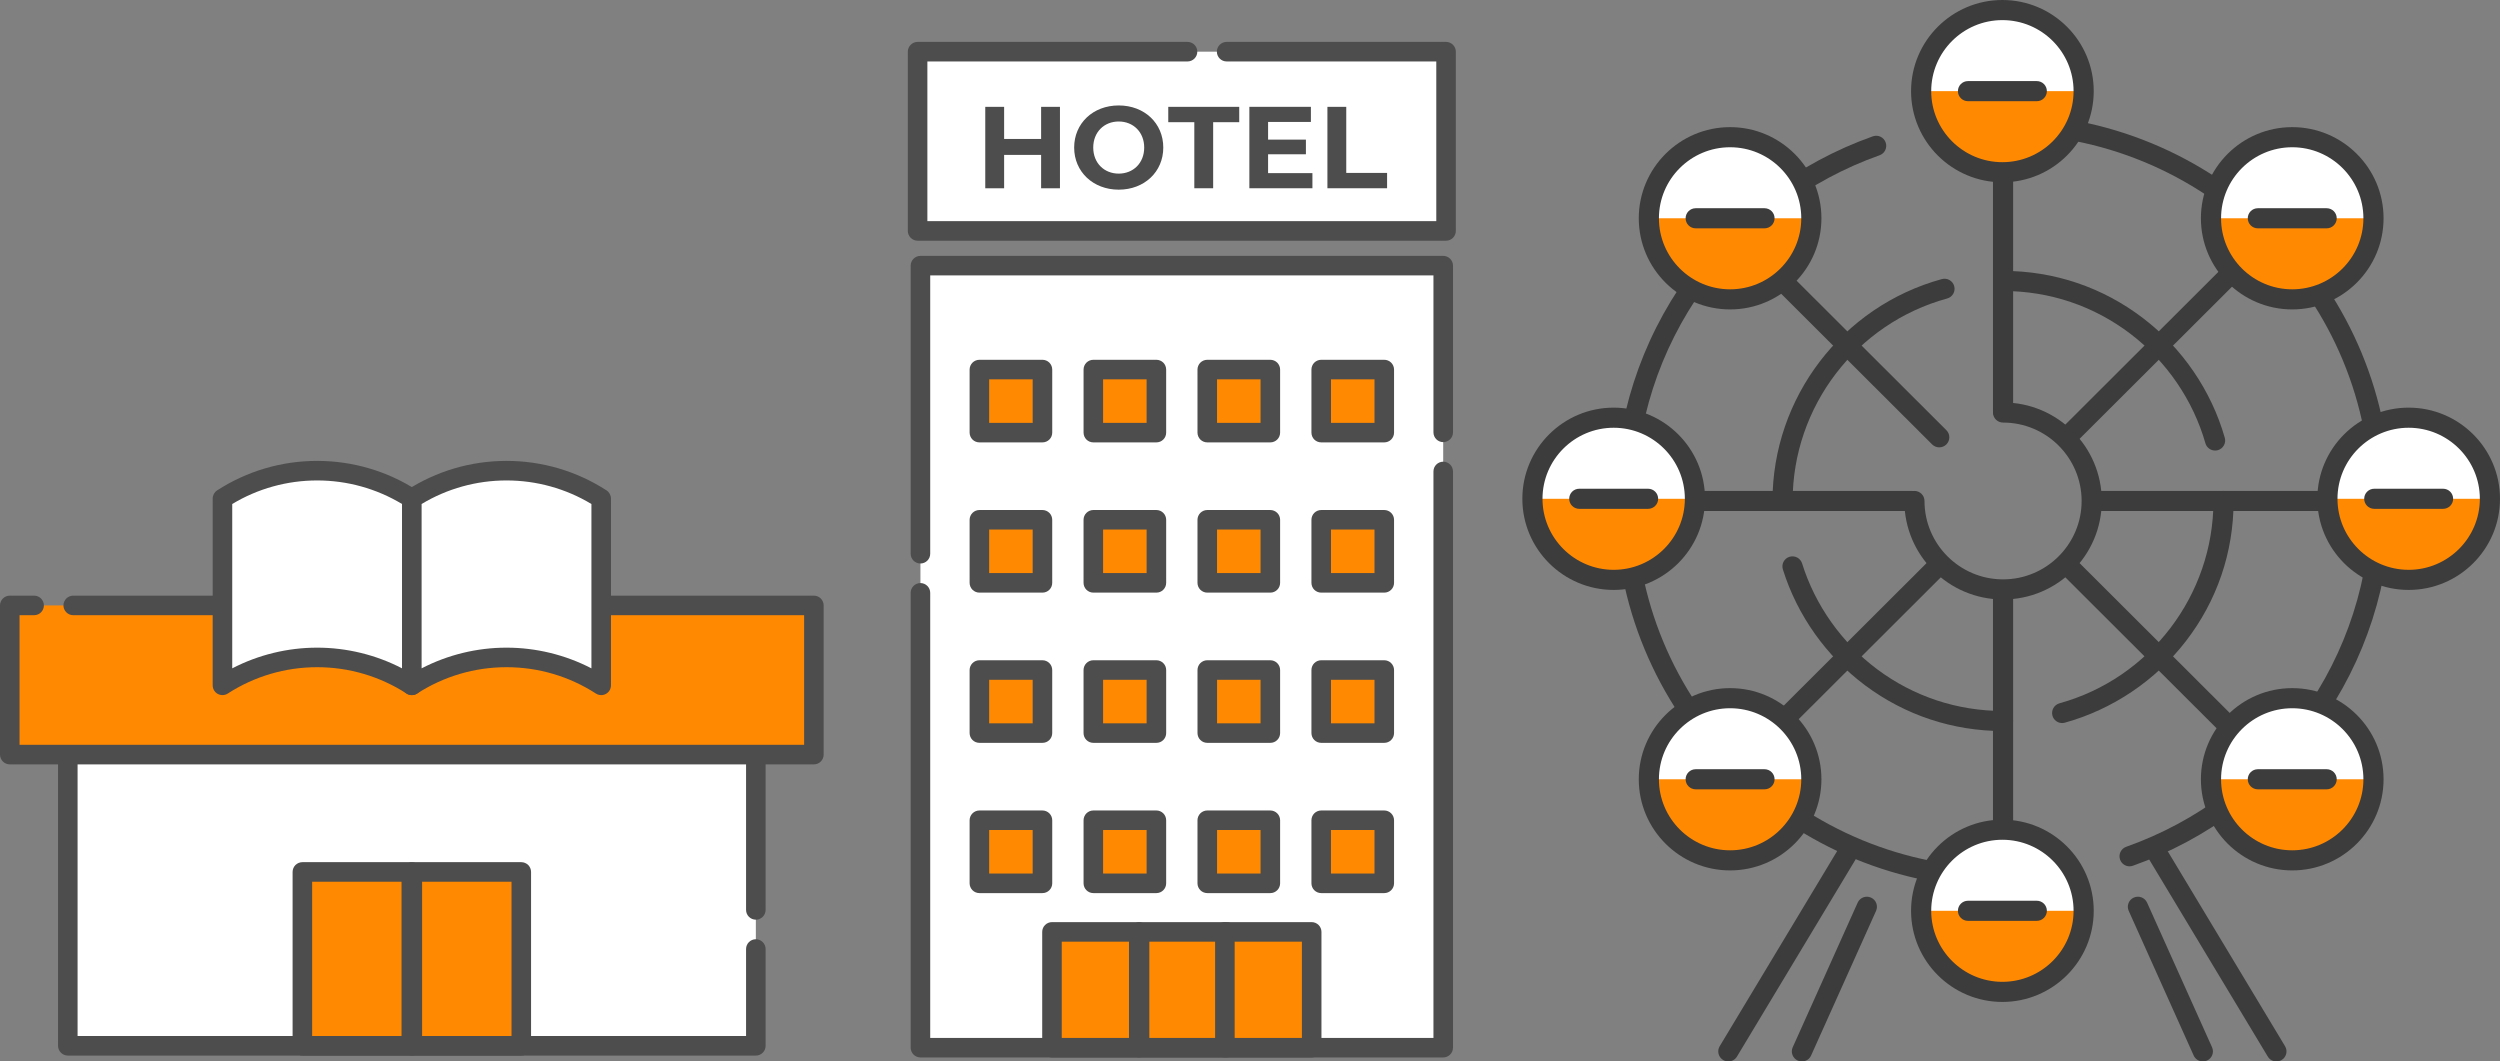 <svg width="179" height="76" viewBox="0 0 179 76" fill="none" xmlns="http://www.w3.org/2000/svg">
<rect x="0" y="0" width="179" height="76" fill="#808080" stroke="none"/>
<path d="M54.118 47.879H4.855V74.879H54.118V47.879Z" fill="white"/>
<path d="M54.118 75.579H4.855C4.672 75.579 4.491 75.503 4.361 75.373C4.231 75.243 4.155 75.062 4.155 74.879V54.144C4.155 53.757 4.47 53.444 4.855 53.444C5.24 53.444 5.555 53.757 5.555 54.144V74.179H53.418V67.949C53.418 67.564 53.733 67.249 54.118 67.249C54.503 67.249 54.818 67.564 54.818 67.949V74.879C54.818 75.065 54.746 75.241 54.614 75.373C54.481 75.506 54.306 75.579 54.118 75.579ZM54.118 65.849C53.733 65.849 53.418 65.536 53.418 65.149V48.579H5.555V51.344C5.555 51.729 5.242 52.044 4.855 52.044C4.469 52.044 4.155 51.729 4.155 51.344V47.879C4.155 47.694 4.231 47.514 4.361 47.384C4.491 47.254 4.672 47.179 4.855 47.179H54.118C54.303 47.179 54.484 47.254 54.614 47.384C54.744 47.514 54.818 47.694 54.818 47.879V65.149C54.818 65.536 54.505 65.849 54.118 65.849Z" fill="#4D4D4D"/>
<path d="M58.274 43.348H0.7V54.029H58.274V43.348Z" fill="#FF8901"/>
<path d="M58.274 54.73H0.7C0.515 54.73 0.336 54.655 0.206 54.524C0.076 54.394 0 54.214 0 54.03V43.348C0 43.163 0.076 42.984 0.206 42.854C0.336 42.724 0.515 42.648 0.7 42.648H2.443C2.829 42.648 3.143 42.963 3.143 43.348C3.143 43.733 2.829 44.048 2.443 44.048H1.4V53.33H57.575V44.048H5.244C5.057 44.048 4.88 43.975 4.749 43.843C4.616 43.71 4.543 43.535 4.543 43.348C4.543 42.962 4.858 42.648 5.244 42.648H58.274C58.458 42.648 58.639 42.722 58.769 42.854C58.899 42.984 58.974 43.163 58.974 43.348V54.03C58.974 54.216 58.901 54.393 58.769 54.524C58.638 54.657 58.461 54.73 58.274 54.73Z" fill="#4D4D4D"/>
<path d="M29.45 62.431H21.65V74.879H29.45V62.431Z" fill="#FF8901"/>
<path d="M29.45 75.579H21.65C21.466 75.579 21.286 75.503 21.155 75.373C21.024 75.243 20.95 75.062 20.95 74.879V62.431C20.95 62.248 21.024 62.067 21.155 61.935C21.286 61.807 21.466 61.731 21.65 61.731H29.45C29.635 61.731 29.816 61.807 29.946 61.935C30.076 62.067 30.15 62.248 30.15 62.431V74.879C30.15 75.065 30.078 75.241 29.946 75.373C29.814 75.506 29.638 75.579 29.45 75.579ZM22.35 74.179H28.75V63.131H22.35V74.179Z" fill="#4D4D4D"/>
<path d="M37.324 62.431H29.523V74.879H37.324V62.431Z" fill="#FF8901"/>
<path d="M37.325 75.579H29.523C29.338 75.579 29.159 75.503 29.029 75.373C28.899 75.243 28.823 75.062 28.823 74.879V62.431C28.823 62.248 28.899 62.067 29.028 61.935C29.159 61.807 29.34 61.731 29.523 61.731H37.325C37.509 61.731 37.689 61.807 37.82 61.935C37.95 62.066 38.024 62.246 38.024 62.431V74.879C38.024 75.065 37.951 75.241 37.82 75.373C37.688 75.506 37.512 75.579 37.325 75.579ZM30.223 74.179H36.625V63.131H30.223V74.179Z" fill="#4D4D4D"/>
<path d="M29.487 49.071C25.365 46.405 20.049 46.405 15.928 49.071V35.699C20.049 33.034 25.365 33.034 29.487 35.699V49.071Z" fill="white"/>
<path d="M29.487 49.77C29.352 49.77 29.221 49.731 29.107 49.657C27.198 48.424 24.986 47.771 22.708 47.771C20.43 47.771 18.217 48.424 16.309 49.657C16.097 49.794 15.816 49.806 15.593 49.685C15.368 49.562 15.228 49.327 15.228 49.069V35.699C15.228 35.462 15.351 35.238 15.548 35.111C17.683 33.729 20.159 33 22.708 33C25.257 33 27.731 33.729 29.868 35.111C30.065 35.238 30.187 35.464 30.187 35.699V49.069C30.187 49.327 30.047 49.562 29.821 49.685C29.719 49.741 29.603 49.77 29.487 49.77ZM16.628 36.087V47.854C18.495 46.884 20.597 46.372 22.707 46.372H22.708C24.818 46.372 26.921 46.884 28.787 47.854V36.087C26.954 34.982 24.853 34.4 22.708 34.4C20.563 34.4 18.46 34.982 16.628 36.087Z" fill="#4D4D4D"/>
<path d="M43.046 49.071C38.924 46.405 33.608 46.405 29.487 49.071V35.699C33.608 33.034 38.924 33.034 43.046 35.699V49.071Z" fill="white"/>
<path d="M43.046 49.77C42.911 49.77 42.78 49.731 42.666 49.657C40.757 48.424 38.545 47.771 36.267 47.771C33.989 47.771 31.776 48.424 29.868 49.657C29.656 49.794 29.375 49.806 29.152 49.685C28.927 49.562 28.787 49.327 28.787 49.069V35.699C28.787 35.464 28.91 35.238 29.107 35.111C31.242 33.729 33.718 33 36.267 33C38.816 33 41.29 33.729 43.427 35.111C43.624 35.238 43.746 35.464 43.746 35.699V49.069C43.746 49.327 43.606 49.562 43.38 49.685C43.278 49.741 43.162 49.77 43.046 49.77ZM30.187 36.087V47.854C32.054 46.884 34.156 46.372 36.266 46.372C38.375 46.372 40.478 46.884 42.346 47.854V36.087C40.513 34.982 38.412 34.4 36.267 34.4C34.122 34.4 32.019 34.982 30.187 36.087Z" fill="#4D4D4D"/>
<path d="M103.333 19.03H65.903V75.023H103.333V19.03Z" fill="white"/>
<path d="M103.335 75.713H65.903C65.72 75.713 65.539 75.638 65.409 75.508C65.279 75.378 65.203 75.197 65.203 75.014V42.447C65.203 42.061 65.518 41.747 65.903 41.747C66.288 41.747 66.603 42.061 66.603 42.447V74.314H102.635V33.757C102.635 33.37 102.948 33.057 103.335 33.057C103.721 33.057 104.035 33.37 104.035 33.757V75.014C104.035 75.2 103.962 75.376 103.829 75.508C103.697 75.641 103.521 75.713 103.335 75.713ZM65.903 40.347C65.518 40.347 65.203 40.034 65.203 39.647V19.019C65.203 18.835 65.279 18.655 65.409 18.525C65.539 18.394 65.72 18.32 65.903 18.32H103.335C103.52 18.32 103.699 18.394 103.829 18.525C103.959 18.655 104.035 18.835 104.035 19.019V30.957C104.035 31.343 103.72 31.657 103.335 31.657C102.95 31.657 102.635 31.343 102.635 30.957V19.719H66.603V39.646C66.603 40.034 66.289 40.347 65.903 40.347Z" fill="#4D4D4D"/>
<path d="M74.639 26.46H70.124V30.975H74.639V26.46Z" fill="#FF8901"/>
<path d="M74.64 31.675H70.124C69.941 31.675 69.76 31.601 69.63 31.471C69.5 31.34 69.424 31.16 69.424 30.975V26.46C69.424 26.276 69.5 26.096 69.63 25.965C69.76 25.836 69.941 25.761 70.124 25.761H74.64C74.824 25.761 75.004 25.836 75.135 25.965C75.265 26.096 75.34 26.277 75.34 26.46V30.975C75.34 31.163 75.268 31.338 75.135 31.471C75.002 31.602 74.827 31.675 74.64 31.675ZM70.824 30.275H73.94V27.16H70.824V30.275Z" fill="#4D4D4D"/>
<path d="M82.797 26.46H78.282V30.975H82.797V26.46Z" fill="#FF8901"/>
<path d="M82.798 31.675H78.283C78.098 31.675 77.918 31.601 77.788 31.471C77.657 31.34 77.583 31.16 77.583 30.975V26.46C77.583 26.277 77.657 26.096 77.788 25.965C77.918 25.836 78.098 25.761 78.283 25.761H82.798C82.982 25.761 83.162 25.836 83.292 25.965C83.423 26.096 83.497 26.277 83.497 26.46V30.975C83.497 31.163 83.425 31.338 83.292 31.471C83.161 31.602 82.984 31.675 82.798 31.675ZM78.982 30.275H82.097V27.16H78.982V30.275Z" fill="#4D4D4D"/>
<path d="M90.955 26.46H86.44V30.975H90.955V26.46Z" fill="#FF8901"/>
<path d="M90.956 31.675H86.44C86.256 31.675 86.076 31.601 85.945 31.471C85.815 31.34 85.74 31.16 85.74 30.975V26.46C85.74 26.277 85.815 26.096 85.945 25.965C86.076 25.836 86.256 25.761 86.44 25.761H90.956C91.139 25.761 91.32 25.836 91.45 25.965C91.58 26.096 91.656 26.276 91.656 26.46V30.975C91.656 31.163 91.583 31.338 91.45 31.471C91.317 31.602 91.142 31.675 90.956 31.675ZM87.14 30.275H90.256V27.16H87.14V30.275Z" fill="#4D4D4D"/>
<path d="M99.114 26.46H94.599V30.975H99.114V26.46Z" fill="#FF8901"/>
<path d="M99.114 31.675H94.599C94.414 31.675 94.233 31.601 94.103 31.471C93.973 31.34 93.899 31.16 93.899 30.975V26.46C93.899 26.276 93.973 26.096 94.103 25.965C94.233 25.836 94.414 25.761 94.599 25.761H99.114C99.297 25.761 99.478 25.836 99.608 25.965C99.738 26.096 99.814 26.277 99.814 26.46V30.975C99.814 31.163 99.741 31.338 99.608 31.471C99.476 31.602 99.3 31.675 99.114 31.675ZM95.299 30.275H98.414V27.16H95.299V30.275Z" fill="#4D4D4D"/>
<path d="M74.639 37.217H70.124V41.732H74.639V37.217Z" fill="#FF8901"/>
<path d="M74.64 42.432H70.124C69.941 42.432 69.76 42.357 69.63 42.227C69.5 42.097 69.424 41.916 69.424 41.732V37.217C69.424 37.034 69.5 36.853 69.63 36.723C69.76 36.593 69.941 36.517 70.124 36.517H74.64C74.824 36.517 75.004 36.593 75.135 36.723C75.265 36.853 75.339 37.032 75.339 37.217V41.732C75.339 41.919 75.268 42.094 75.135 42.227C75.003 42.359 74.827 42.432 74.64 42.432ZM70.824 41.032H73.94V37.917H70.824V41.032Z" fill="#4D4D4D"/>
<path d="M82.797 37.217H78.282V41.732H82.797V37.217Z" fill="#FF8901"/>
<path d="M82.798 42.432H78.282C78.098 42.432 77.918 42.357 77.788 42.227C77.657 42.097 77.582 41.916 77.582 41.732V37.217C77.582 37.032 77.657 36.853 77.788 36.723C77.918 36.593 78.098 36.517 78.282 36.517H82.798C82.982 36.517 83.162 36.593 83.292 36.723C83.423 36.853 83.498 37.034 83.498 37.217V41.732C83.498 41.919 83.425 42.094 83.292 42.227C83.161 42.359 82.984 42.432 82.798 42.432ZM78.982 41.032H82.098V37.917H78.982V41.032Z" fill="#4D4D4D"/>
<path d="M90.955 37.217H86.44V41.732H90.955V37.217Z" fill="#FF8901"/>
<path d="M90.956 42.432H86.44C86.256 42.432 86.076 42.357 85.945 42.227C85.815 42.097 85.74 41.916 85.74 41.732V37.217C85.74 37.034 85.815 36.853 85.945 36.723C86.076 36.593 86.256 36.517 86.44 36.517H90.956C91.139 36.517 91.32 36.593 91.45 36.723C91.58 36.853 91.656 37.032 91.656 37.217V41.732C91.656 41.919 91.583 42.096 91.45 42.227C91.319 42.359 91.142 42.432 90.956 42.432ZM87.14 41.032H90.256V37.917H87.14V41.032Z" fill="#4D4D4D"/>
<path d="M99.114 37.217H94.599V41.732H99.114V37.217Z" fill="#FF8901"/>
<path d="M99.114 42.432H94.599C94.414 42.432 94.233 42.357 94.103 42.227C93.973 42.097 93.899 41.916 93.899 41.732V37.217C93.899 37.032 93.973 36.853 94.103 36.723C94.233 36.593 94.414 36.517 94.599 36.517H99.114C99.297 36.517 99.478 36.593 99.608 36.723C99.738 36.853 99.814 37.034 99.814 37.217V41.732C99.814 41.919 99.741 42.094 99.608 42.227C99.476 42.359 99.3 42.432 99.114 42.432ZM95.299 41.032H98.414V37.917H95.299V41.032Z" fill="#4D4D4D"/>
<path d="M74.639 47.974H70.124V52.488H74.639V47.974Z" fill="#FF8901"/>
<path d="M74.64 53.188H70.124C69.941 53.188 69.76 53.114 69.63 52.984C69.5 52.854 69.424 52.673 69.424 52.488V47.974C69.424 47.79 69.5 47.61 69.63 47.48C69.76 47.349 69.941 47.274 70.124 47.274H74.64C74.824 47.274 75.004 47.349 75.135 47.48C75.265 47.61 75.339 47.79 75.339 47.974V52.488C75.339 52.676 75.268 52.851 75.135 52.984C75.002 53.117 74.827 53.188 74.64 53.188ZM70.824 51.79H73.94V48.674H70.824V51.79Z" fill="#4D4D4D"/>
<path d="M82.797 47.974H78.282V52.488H82.797V47.974Z" fill="#FF8901"/>
<path d="M82.798 53.188H78.282C78.098 53.188 77.918 53.114 77.788 52.984C77.657 52.854 77.582 52.673 77.582 52.488V47.974C77.582 47.79 77.657 47.61 77.788 47.48C77.918 47.349 78.098 47.274 78.282 47.274H82.798C82.982 47.274 83.162 47.349 83.292 47.48C83.423 47.61 83.498 47.79 83.498 47.974V52.488C83.498 52.676 83.425 52.851 83.292 52.984C83.159 53.117 82.984 53.188 82.798 53.188ZM78.982 51.79H82.098V48.674H78.982V51.79Z" fill="#4D4D4D"/>
<path d="M90.955 47.974H86.44V52.488H90.955V47.974Z" fill="#FF8901"/>
<path d="M90.956 53.188H86.44C86.256 53.188 86.076 53.114 85.945 52.984C85.815 52.854 85.741 52.673 85.741 52.488V47.974C85.741 47.79 85.815 47.61 85.945 47.48C86.076 47.349 86.256 47.274 86.44 47.274H90.956C91.139 47.274 91.32 47.349 91.45 47.48C91.58 47.61 91.656 47.79 91.656 47.974V52.488C91.656 52.676 91.583 52.851 91.45 52.984C91.319 53.117 91.142 53.188 90.956 53.188ZM87.141 51.79H90.256V48.674H87.141V51.79Z" fill="#4D4D4D"/>
<path d="M99.114 47.974H94.599V52.488H99.114V47.974Z" fill="#FF8901"/>
<path d="M99.114 53.188H94.597C94.414 53.188 94.233 53.114 94.103 52.984C93.973 52.854 93.899 52.673 93.899 52.488V47.974C93.899 47.79 93.973 47.61 94.103 47.48C94.233 47.349 94.414 47.274 94.597 47.274H99.114C99.297 47.274 99.478 47.349 99.608 47.48C99.738 47.61 99.814 47.79 99.814 47.974V52.488C99.814 52.676 99.741 52.851 99.608 52.984C99.476 53.117 99.3 53.188 99.114 53.188ZM95.299 51.79H98.414V48.674H95.299V51.79Z" fill="#4D4D4D"/>
<path d="M74.639 58.73H70.124V63.245H74.639V58.73Z" fill="#FF8901"/>
<path d="M74.64 63.946H70.124C69.939 63.946 69.76 63.871 69.63 63.74C69.5 63.61 69.424 63.43 69.424 63.246V58.73C69.424 58.547 69.5 58.366 69.63 58.236C69.76 58.106 69.941 58.03 70.124 58.03H74.64C74.824 58.03 75.004 58.106 75.135 58.236C75.265 58.366 75.34 58.547 75.34 58.73V63.246C75.34 63.432 75.268 63.607 75.135 63.74C75.002 63.873 74.827 63.946 74.64 63.946ZM70.824 62.546H73.94V59.43H70.824V62.546Z" fill="#4D4D4D"/>
<path d="M82.797 58.73H78.282V63.245H82.797V58.73Z" fill="#FF8901"/>
<path d="M82.798 63.946H78.282C78.098 63.946 77.918 63.871 77.788 63.74C77.657 63.61 77.583 63.43 77.583 63.246V58.73C77.583 58.547 77.657 58.366 77.788 58.236C77.918 58.106 78.098 58.03 78.282 58.03H82.798C82.982 58.03 83.162 58.106 83.292 58.236C83.423 58.366 83.497 58.547 83.497 58.73V63.246C83.497 63.432 83.424 63.609 83.292 63.74C83.161 63.872 82.984 63.946 82.798 63.946ZM78.982 62.546H82.098V59.43H78.982V62.546Z" fill="#4D4D4D"/>
<path d="M90.955 58.73H86.44V63.245H90.955V58.73Z" fill="#FF8901"/>
<path d="M90.956 63.946H86.441C86.256 63.946 86.076 63.871 85.945 63.74C85.815 63.61 85.74 63.43 85.74 63.246V58.73C85.74 58.547 85.815 58.366 85.945 58.236C86.076 58.106 86.256 58.03 86.441 58.03H90.956C91.139 58.03 91.32 58.106 91.45 58.236C91.58 58.366 91.656 58.547 91.656 58.73V63.246C91.656 63.432 91.583 63.607 91.45 63.74C91.317 63.873 91.142 63.946 90.956 63.946ZM87.141 62.546H90.256V59.43H87.141V62.546Z" fill="#4D4D4D"/>
<path d="M99.114 58.73H94.599V63.245H99.114V58.73Z" fill="#FF8901"/>
<path d="M99.114 63.946H94.599C94.414 63.946 94.233 63.871 94.103 63.74C93.973 63.61 93.899 63.43 93.899 63.246V58.73C93.899 58.547 93.973 58.366 94.103 58.236C94.233 58.106 94.414 58.03 94.599 58.03H99.114C99.297 58.03 99.478 58.106 99.608 58.236C99.738 58.366 99.814 58.547 99.814 58.73V63.246C99.814 63.432 99.741 63.607 99.608 63.74C99.476 63.873 99.3 63.946 99.114 63.946ZM95.297 62.546H98.414V59.43H95.297V62.546Z" fill="#4D4D4D"/>
<path d="M103.538 3.7H65.7V16.535H103.538V3.7Z" fill="white"/>
<path d="M103.538 17.235H65.7C65.517 17.235 65.336 17.16 65.206 17.029C65.076 16.899 65 16.719 65 16.535V3.7C65 3.517 65.076 3.336 65.206 3.206C65.336 3.076 65.517 3 65.7 3H85.027C85.413 3 85.727 3.314 85.727 3.7C85.727 4.086 85.413 4.4 85.027 4.4H66.4V15.835H102.838V4.4H87.827C87.441 4.4 87.127 4.086 87.127 3.7C87.127 3.314 87.441 3 87.827 3H103.538C103.723 3 103.902 3.076 104.032 3.206C104.162 3.336 104.238 3.517 104.238 3.7V16.535C104.238 16.719 104.162 16.899 104.032 17.029C103.902 17.16 103.721 17.235 103.538 17.235Z" fill="#4D4D4D"/>
<path d="M75.893 7.65V13.481H74.544V11.091H71.895V13.481H70.545V7.65H71.895V9.949H74.544V7.65H75.893Z" fill="#4D4D4D"/>
<path d="M76.91 10.565C76.91 8.832 78.259 7.55 80.1 7.55C81.941 7.55 83.291 8.823 83.291 10.565C83.291 12.306 81.933 13.58 80.1 13.58C78.268 13.58 76.91 12.298 76.91 10.565ZM81.925 10.565C81.925 9.458 81.142 8.699 80.1 8.699C79.059 8.699 78.276 9.456 78.276 10.565C78.276 11.674 79.059 12.431 80.1 12.431C81.142 12.431 81.925 11.674 81.925 10.565Z" fill="#4D4D4D"/>
<path d="M85.514 8.749H83.648V7.65H88.729V8.749H86.862V13.479H85.513V8.749H85.514Z" fill="#4D4D4D"/>
<path d="M93.969 12.397V13.479H89.454V7.649H93.86V8.731H90.795V9.997H93.503V11.046H90.795V12.396H93.969V12.397Z" fill="#4D4D4D"/>
<path d="M95.043 7.65H96.392V12.381H99.315V13.479H95.043V7.649V7.65Z" fill="#4D4D4D"/>
<path d="M81.535 66.724H75.322V75.014H81.535V66.724Z" fill="#FF8901"/>
<path d="M81.535 75.713H75.322C75.137 75.713 74.958 75.639 74.828 75.509C74.696 75.379 74.622 75.198 74.622 75.014V66.724C74.622 66.539 74.696 66.358 74.828 66.229C74.958 66.099 75.137 66.024 75.322 66.024H81.535C81.72 66.024 81.899 66.099 82.031 66.229C82.161 66.358 82.235 66.539 82.235 66.724V75.014C82.235 75.201 82.163 75.376 82.031 75.509C81.898 75.641 81.723 75.713 81.535 75.713ZM76.022 74.314H80.835V67.424H76.022V74.314Z" fill="#4D4D4D"/>
<path d="M87.806 66.724H81.593V75.014H87.806V66.724Z" fill="#FF8901"/>
<path d="M87.806 75.713H81.593C81.409 75.713 81.229 75.639 81.099 75.509C80.968 75.379 80.893 75.198 80.893 75.014V66.724C80.893 66.539 80.968 66.358 81.099 66.229C81.229 66.099 81.409 66.024 81.593 66.024H87.806C87.991 66.024 88.171 66.099 88.302 66.229C88.432 66.36 88.506 66.539 88.506 66.724V75.014C88.506 75.201 88.433 75.376 88.302 75.509C88.17 75.641 87.994 75.713 87.806 75.713ZM82.293 74.314H87.106V67.424H82.293V74.314Z" fill="#4D4D4D"/>
<path d="M93.916 66.724H87.702V75.014H93.916V66.724Z" fill="#FF8901"/>
<path d="M93.916 75.713H87.702C87.518 75.713 87.337 75.639 87.207 75.509C87.077 75.379 87.002 75.198 87.002 75.014V66.724C87.002 66.539 87.077 66.36 87.207 66.229C87.337 66.099 87.518 66.024 87.702 66.024H93.916C94.099 66.024 94.28 66.099 94.411 66.229C94.541 66.358 94.616 66.539 94.616 66.724V75.014C94.616 75.201 94.543 75.376 94.411 75.509C94.278 75.641 94.103 75.713 93.916 75.713ZM88.402 74.314H93.216V67.424H88.402V74.314Z" fill="#4D4D4D"/>
<g clip-path="url(#clip0_473_1285)">
<path d="M127.633 36.589C127.234 36.589 126.911 36.267 126.911 35.869C126.911 28.473 131.896 21.94 139.035 19.983C139.42 19.878 139.817 20.103 139.922 20.487C140.027 20.871 139.801 21.267 139.417 21.372C132.903 23.158 128.353 29.119 128.353 35.869C128.353 36.267 128.03 36.589 127.632 36.589H127.633Z" fill="#3C3C3C"/>
<path d="M143.419 52.343C139.826 52.343 136.41 51.212 133.541 49.07C130.768 47 128.677 44.052 127.653 40.768C127.535 40.389 127.747 39.984 128.127 39.867C128.508 39.75 128.913 39.962 129.03 40.341C129.964 43.337 131.873 46.028 134.405 47.919C137.023 49.873 140.139 50.905 143.418 50.905C143.817 50.905 144.139 51.227 144.139 51.625C144.139 52.023 143.817 52.345 143.418 52.345L143.419 52.343Z" fill="#3C3C3C"/>
<path d="M147.65 51.771C147.334 51.771 147.044 51.562 146.956 51.244C146.85 50.861 147.074 50.464 147.458 50.357C153.95 48.558 158.483 42.601 158.483 35.869C158.483 35.471 158.806 35.15 159.205 35.15C159.604 35.15 159.926 35.471 159.926 35.869C159.926 39.543 158.741 43.02 156.498 45.921C154.326 48.732 151.253 50.799 147.844 51.743C147.779 51.761 147.714 51.77 147.65 51.77V51.771Z" fill="#3C3C3C"/>
<path d="M158.601 32.259C158.287 32.259 157.998 32.053 157.907 31.737C157.027 28.657 155.132 25.884 152.57 23.926C149.924 21.904 146.76 20.836 143.419 20.836C143.02 20.836 142.697 20.514 142.697 20.116C142.697 19.718 143.02 19.396 143.419 19.396C147.08 19.396 150.548 20.567 153.447 22.783C156.253 24.927 158.33 27.967 159.294 31.342C159.404 31.724 159.182 32.123 158.799 32.232C158.733 32.25 158.666 32.259 158.601 32.259Z" fill="#3C3C3C"/>
<path d="M124.667 55.304C124.482 55.304 124.298 55.234 124.156 55.093C123.875 54.813 123.875 54.356 124.156 54.075L138.293 39.967C138.575 39.686 139.032 39.686 139.314 39.967C139.595 40.248 139.595 40.705 139.314 40.985L125.177 55.093C125.035 55.234 124.851 55.304 124.667 55.304Z" fill="#3C3C3C"/>
<path d="M147.986 32.031C147.802 32.031 147.617 31.961 147.476 31.82C147.195 31.539 147.195 31.083 147.476 30.802L161.661 16.646C161.942 16.366 162.4 16.366 162.681 16.646C162.962 16.927 162.962 17.384 162.681 17.665L148.497 31.82C148.355 31.961 148.171 32.031 147.986 32.031Z" fill="#3C3C3C"/>
<path d="M162.172 55.304C161.987 55.304 161.803 55.234 161.662 55.093L147.525 40.985C147.243 40.705 147.243 40.248 147.525 39.967C147.806 39.686 148.264 39.686 148.545 39.967L162.682 54.075C162.963 54.356 162.963 54.813 162.682 55.093C162.541 55.234 162.356 55.304 162.172 55.304Z" fill="#3C3C3C"/>
<path d="M138.851 32.031C138.667 32.031 138.482 31.961 138.341 31.82L124.156 17.665C123.875 17.384 123.875 16.927 124.156 16.646C124.438 16.366 124.895 16.366 125.177 16.646L139.361 30.802C139.643 31.083 139.643 31.539 139.361 31.82C139.22 31.961 139.035 32.031 138.851 32.031Z" fill="#3C3C3C"/>
<path d="M136.891 36.589H116.899C116.5 36.589 116.177 36.267 116.177 35.869C116.177 35.471 116.5 35.15 116.899 35.15H136.891C137.29 35.15 137.612 35.471 137.612 35.869C137.612 36.267 137.29 36.589 136.891 36.589Z" fill="#3C3C3C"/>
<path d="M169.94 36.589H149.88C149.481 36.589 149.158 36.267 149.158 35.869C149.158 35.471 149.481 35.15 149.88 35.15H169.94C170.339 35.15 170.661 35.471 170.661 35.869C170.661 36.267 170.339 36.589 169.94 36.589Z" fill="#3C3C3C"/>
<path d="M143.419 63.58C136.002 63.58 129.029 60.698 123.784 55.464C118.539 50.23 115.652 43.272 115.652 35.869C115.652 30.037 117.446 24.458 120.842 19.734C124.165 15.112 128.747 11.663 134.092 9.762C134.467 9.628 134.88 9.823 135.013 10.198C135.147 10.572 134.951 10.985 134.576 11.117C129.508 12.92 125.164 16.19 122.014 20.573C118.795 25.05 117.093 30.34 117.093 35.869C117.093 42.886 119.832 49.484 124.804 54.445C129.775 59.407 136.386 62.14 143.418 62.14C143.817 62.14 144.139 62.462 144.139 62.86C144.139 63.258 143.817 63.58 143.418 63.58H143.419Z" fill="#3C3C3C"/>
<path d="M152.478 62.029C152.181 62.029 151.903 61.845 151.798 61.549C151.665 61.175 151.861 60.764 152.236 60.63C157.309 58.83 161.66 55.561 164.816 51.176C168.039 46.697 169.743 41.404 169.743 35.869C169.743 28.853 167.005 22.255 162.033 17.293C157.061 12.332 150.451 9.599 143.419 9.599C143.02 9.599 142.697 9.277 142.697 8.879C142.697 8.481 143.02 8.159 143.419 8.159C150.835 8.159 157.808 11.041 163.053 16.275C168.298 21.509 171.186 28.467 171.186 35.869C171.186 41.706 169.388 47.29 165.987 52.015C162.659 56.64 158.071 60.088 152.719 61.986C152.64 62.015 152.557 62.029 152.478 62.029Z" fill="#3C3C3C"/>
<path d="M143.419 42.923C139.521 42.923 136.351 39.758 136.351 35.869C136.351 35.471 136.673 35.15 137.072 35.15C137.471 35.15 137.794 35.471 137.794 35.869C137.794 38.965 140.318 41.483 143.419 41.483C146.52 41.483 149.044 38.964 149.044 35.869C149.044 32.775 146.52 30.256 143.419 30.256C143.02 30.256 142.697 29.934 142.697 29.536C142.697 29.138 143.02 28.816 143.419 28.816C147.317 28.816 150.487 31.981 150.487 35.869C150.487 39.758 147.316 42.923 143.419 42.923Z" fill="#3C3C3C"/>
<path d="M143.419 63.056C143.02 63.056 142.697 62.734 142.697 62.336V42.385C142.697 41.987 143.02 41.665 143.419 41.665C143.818 41.665 144.14 41.987 144.14 42.385V62.336C144.14 62.734 143.818 63.056 143.419 63.056Z" fill="#3C3C3C"/>
<path d="M143.419 30.143C143.02 30.143 142.697 29.821 142.697 29.423V9.404C142.697 9.006 143.02 8.684 143.419 8.684C143.818 8.684 144.14 9.006 144.14 9.404V29.423C144.14 29.821 143.818 30.143 143.419 30.143Z" fill="#3C3C3C"/>
<path d="M123.748 76C123.621 76 123.494 75.967 123.377 75.897C123.036 75.692 122.925 75.25 123.13 74.91L131.739 60.604C131.944 60.264 132.387 60.153 132.728 60.357C133.069 60.562 133.18 61.004 132.975 61.345L124.367 75.65C124.232 75.876 123.992 76 123.747 76H123.748Z" fill="#3C3C3C"/>
<path d="M129.016 76C128.917 76 128.817 75.98 128.721 75.937C128.357 75.775 128.194 75.349 128.358 74.986L133.009 64.63C133.172 64.267 133.599 64.104 133.963 64.268C134.327 64.43 134.489 64.856 134.326 65.219L129.674 75.575C129.555 75.843 129.291 76.001 129.016 76.001V76Z" fill="#3C3C3C"/>
<path d="M162.993 76C162.748 76 162.509 75.876 162.374 75.65L153.765 61.345C153.56 61.004 153.67 60.562 154.013 60.357C154.354 60.153 154.797 60.263 155.002 60.604L163.611 74.91C163.816 75.25 163.706 75.692 163.363 75.897C163.247 75.967 163.119 76 162.992 76H162.993Z" fill="#3C3C3C"/>
<path d="M157.726 76C157.451 76 157.187 75.842 157.067 75.574L152.416 65.218C152.253 64.855 152.416 64.429 152.779 64.267C153.143 64.104 153.569 64.267 153.732 64.629L158.383 74.985C158.546 75.348 158.383 75.774 158.021 75.936C157.925 75.979 157.825 75.999 157.726 75.999V76Z" fill="#3C3C3C"/>
<path d="M143.371 12.332C146.584 12.332 149.189 9.732 149.189 6.526C149.189 3.319 146.584 0.72 143.371 0.72C140.158 0.72 137.553 3.319 137.553 6.526C137.553 9.732 140.158 12.332 143.371 12.332Z" fill="white"/>
<path d="M149.189 6.526C149.189 9.733 146.585 12.332 143.371 12.332C140.158 12.332 137.553 9.733 137.553 6.526H149.189Z" fill="#FF8901"/>
<path d="M145.834 7.246H140.908C140.509 7.246 140.187 6.924 140.187 6.526C140.187 6.128 140.509 5.806 140.908 5.806H145.834C146.233 5.806 146.556 6.128 146.556 6.526C146.556 6.924 146.233 7.246 145.834 7.246Z" fill="#3C3C3C"/>
<path d="M143.371 13.052C139.765 13.052 136.832 10.125 136.832 6.526C136.832 2.927 139.765 0 143.371 0C146.977 0 149.911 2.927 149.911 6.526C149.911 10.125 146.977 13.052 143.371 13.052ZM143.371 1.44C140.561 1.44 138.275 3.721 138.275 6.526C138.275 9.331 140.561 11.612 143.371 11.612C146.182 11.612 148.468 9.331 148.468 6.526C148.468 3.721 146.182 1.44 143.371 1.44Z" fill="#3C3C3C"/>
<path d="M143.371 71.019C146.584 71.019 149.189 68.419 149.189 65.213C149.189 62.006 146.584 59.407 143.371 59.407C140.158 59.407 137.553 62.006 137.553 65.213C137.553 68.419 140.158 71.019 143.371 71.019Z" fill="white"/>
<path d="M149.189 65.213C149.189 68.42 146.585 71.019 143.371 71.019C140.158 71.019 137.553 68.42 137.553 65.213H149.189Z" fill="#FF8901"/>
<path d="M145.834 65.933H140.908C140.509 65.933 140.187 65.611 140.187 65.213C140.187 64.815 140.509 64.493 140.908 64.493H145.834C146.233 64.493 146.556 64.815 146.556 65.213C146.556 65.611 146.233 65.933 145.834 65.933Z" fill="#3C3C3C"/>
<path d="M143.371 71.739C139.765 71.739 136.832 68.812 136.832 65.213C136.832 61.614 139.765 58.687 143.371 58.687C146.977 58.687 149.911 61.614 149.911 65.213C149.911 68.812 146.977 71.739 143.371 71.739ZM143.371 60.127C140.561 60.127 138.275 62.408 138.275 65.213C138.275 68.018 140.561 70.299 143.371 70.299C146.182 70.299 148.468 68.018 148.468 65.213C148.468 62.408 146.182 60.127 143.371 60.127Z" fill="#3C3C3C"/>
<path d="M121.282 36.646C121.798 33.481 119.646 30.498 116.475 29.983C113.304 29.467 110.314 31.615 109.797 34.78C109.281 37.945 111.433 40.928 114.605 41.444C117.776 41.959 120.765 39.811 121.282 36.646Z" fill="white"/>
<path d="M121.357 35.713C121.357 38.92 118.753 41.519 115.539 41.519C112.326 41.519 109.721 38.92 109.721 35.713H121.357Z" fill="#FF8901"/>
<path d="M118.002 36.433H113.076C112.677 36.433 112.355 36.111 112.355 35.713C112.355 35.315 112.677 34.993 113.076 34.993H118.002C118.401 34.993 118.724 35.315 118.724 35.713C118.724 36.111 118.401 36.433 118.002 36.433Z" fill="#3C3C3C"/>
<path d="M115.539 42.239C111.933 42.239 109 39.312 109 35.713C109 32.114 111.933 29.187 115.539 29.187C119.145 29.187 122.079 32.114 122.079 35.713C122.079 39.312 119.145 42.239 115.539 42.239ZM115.539 30.627C112.729 30.627 110.443 32.908 110.443 35.713C110.443 38.518 112.729 40.799 115.539 40.799C118.35 40.799 120.636 38.518 120.636 35.713C120.636 32.908 118.35 30.627 115.539 30.627Z" fill="#3C3C3C"/>
<path d="M178.203 36.645C178.72 33.481 176.567 30.497 173.396 29.982C170.225 29.466 167.235 31.614 166.719 34.779C166.202 37.944 168.354 40.927 171.526 41.443C174.697 41.958 177.687 39.81 178.203 36.645Z" fill="white"/>
<path d="M178.279 35.713C178.279 38.92 175.674 41.519 172.461 41.519C169.247 41.519 166.643 38.92 166.643 35.713H178.279Z" fill="#FF8901"/>
<path d="M174.924 36.433H169.997C169.599 36.433 169.276 36.111 169.276 35.713C169.276 35.315 169.599 34.993 169.997 34.993H174.924C175.323 34.993 175.645 35.315 175.645 35.713C175.645 36.111 175.323 36.433 174.924 36.433Z" fill="#3C3C3C"/>
<path d="M172.461 42.239C168.855 42.239 165.921 39.312 165.921 35.713C165.921 32.114 168.855 29.187 172.461 29.187C176.067 29.187 179 32.114 179 35.713C179 39.312 176.067 42.239 172.461 42.239ZM172.461 30.627C169.65 30.627 167.364 32.908 167.364 35.713C167.364 38.518 169.65 40.799 172.461 40.799C175.271 40.799 177.557 38.518 177.557 35.713C177.557 32.908 175.271 30.627 172.461 30.627Z" fill="#3C3C3C"/>
<path d="M123.875 61.602C127.088 61.602 129.693 59.002 129.693 55.796C129.693 52.589 127.088 49.99 123.875 49.99C120.662 49.99 118.057 52.589 118.057 55.796C118.057 59.002 120.662 61.602 123.875 61.602Z" fill="white"/>
<path d="M129.693 55.796C129.693 59.003 127.088 61.602 123.875 61.602C120.662 61.602 118.057 59.003 118.057 55.796H129.693Z" fill="#FF8901"/>
<path d="M126.338 56.516H121.412C121.013 56.516 120.69 56.194 120.69 55.796C120.69 55.398 121.013 55.076 121.412 55.076H126.338C126.737 55.076 127.06 55.398 127.06 55.796C127.06 56.194 126.737 56.516 126.338 56.516Z" fill="#3C3C3C"/>
<path d="M123.875 62.322C120.269 62.322 117.336 59.395 117.336 55.796C117.336 52.197 120.269 49.27 123.875 49.27C127.481 49.27 130.414 52.197 130.414 55.796C130.414 59.395 127.481 62.322 123.875 62.322ZM123.875 50.71C121.064 50.71 118.779 52.991 118.779 55.796C118.779 58.601 121.064 60.882 123.875 60.882C126.686 60.882 128.971 58.601 128.971 55.796C128.971 52.991 126.686 50.71 123.875 50.71Z" fill="#3C3C3C"/>
<path d="M164.124 21.435C167.337 21.435 169.942 18.836 169.942 15.629C169.942 12.423 167.337 9.823 164.124 9.823C160.911 9.823 158.306 12.423 158.306 15.629C158.306 18.836 160.911 21.435 164.124 21.435Z" fill="white"/>
<path d="M169.943 15.629C169.943 18.836 167.338 21.435 164.125 21.435C160.912 21.435 158.307 18.836 158.307 15.629H169.943Z" fill="#FF8901"/>
<path d="M166.588 16.349H161.662C161.263 16.349 160.94 16.027 160.94 15.629C160.94 15.231 161.263 14.909 161.662 14.909H166.588C166.987 14.909 167.31 15.231 167.31 15.629C167.31 16.027 166.987 16.349 166.588 16.349Z" fill="#3C3C3C"/>
<path d="M164.124 22.155C160.518 22.155 157.585 19.228 157.585 15.629C157.585 12.03 160.518 9.103 164.124 9.103C167.73 9.103 170.663 12.03 170.663 15.629C170.663 19.228 167.73 22.155 164.124 22.155ZM164.124 10.543C161.313 10.543 159.028 12.825 159.028 15.629C159.028 18.434 161.313 20.715 164.124 20.715C166.934 20.715 169.22 18.434 169.22 15.629C169.22 12.825 166.934 10.543 164.124 10.543Z" fill="#3C3C3C"/>
<path d="M164.124 61.602C167.337 61.602 169.942 59.002 169.942 55.796C169.942 52.589 167.337 49.99 164.124 49.99C160.911 49.99 158.306 52.589 158.306 55.796C158.306 59.002 160.911 61.602 164.124 61.602Z" fill="white"/>
<path d="M158.306 55.796C158.306 59.003 160.91 61.602 164.124 61.602C167.337 61.602 169.942 59.003 169.942 55.796H158.306Z" fill="#FF8901"/>
<path d="M166.588 56.516H161.662C161.263 56.516 160.94 56.194 160.94 55.796C160.94 55.398 161.263 55.076 161.662 55.076H166.588C166.987 55.076 167.31 55.398 167.31 55.796C167.31 56.194 166.987 56.516 166.588 56.516Z" fill="#3C3C3C"/>
<path d="M164.124 62.322C160.518 62.322 157.585 59.395 157.585 55.796C157.585 52.197 160.518 49.27 164.124 49.27C167.73 49.27 170.663 52.197 170.663 55.796C170.663 59.395 167.73 62.322 164.124 62.322ZM164.124 50.71C161.313 50.71 159.028 52.991 159.028 55.796C159.028 58.601 161.313 60.882 164.124 60.882C166.934 60.882 169.22 58.601 169.22 55.796C169.22 52.991 166.934 50.71 164.124 50.71Z" fill="#3C3C3C"/>
<path d="M123.875 21.435C127.088 21.435 129.693 18.836 129.693 15.629C129.693 12.423 127.088 9.823 123.875 9.823C120.662 9.823 118.057 12.423 118.057 15.629C118.057 18.836 120.662 21.435 123.875 21.435Z" fill="white"/>
<path d="M118.057 15.629C118.057 18.836 120.662 21.435 123.875 21.435C127.088 21.435 129.693 18.836 129.693 15.629H118.057Z" fill="#FF8901"/>
<path d="M126.338 16.349H121.412C121.013 16.349 120.69 16.027 120.69 15.629C120.69 15.231 121.013 14.909 121.412 14.909H126.338C126.737 14.909 127.06 15.231 127.06 15.629C127.06 16.027 126.737 16.349 126.338 16.349Z" fill="#3C3C3C"/>
<path d="M123.875 22.155C120.269 22.155 117.336 19.228 117.336 15.629C117.336 12.03 120.269 9.103 123.875 9.103C127.481 9.103 130.414 12.03 130.414 15.629C130.414 19.228 127.481 22.155 123.875 22.155ZM123.875 10.543C121.064 10.543 118.779 12.825 118.779 15.629C118.779 18.434 121.064 20.715 123.875 20.715C126.686 20.715 128.971 18.434 128.971 15.629C128.971 12.825 126.686 10.543 123.875 10.543Z" fill="#3C3C3C"/>
</g>
<defs>
<clipPath id="clip0_473_1285">
<rect width="70" height="76" fill="white" transform="translate(109)"/>
</clipPath>
</defs>
</svg>
